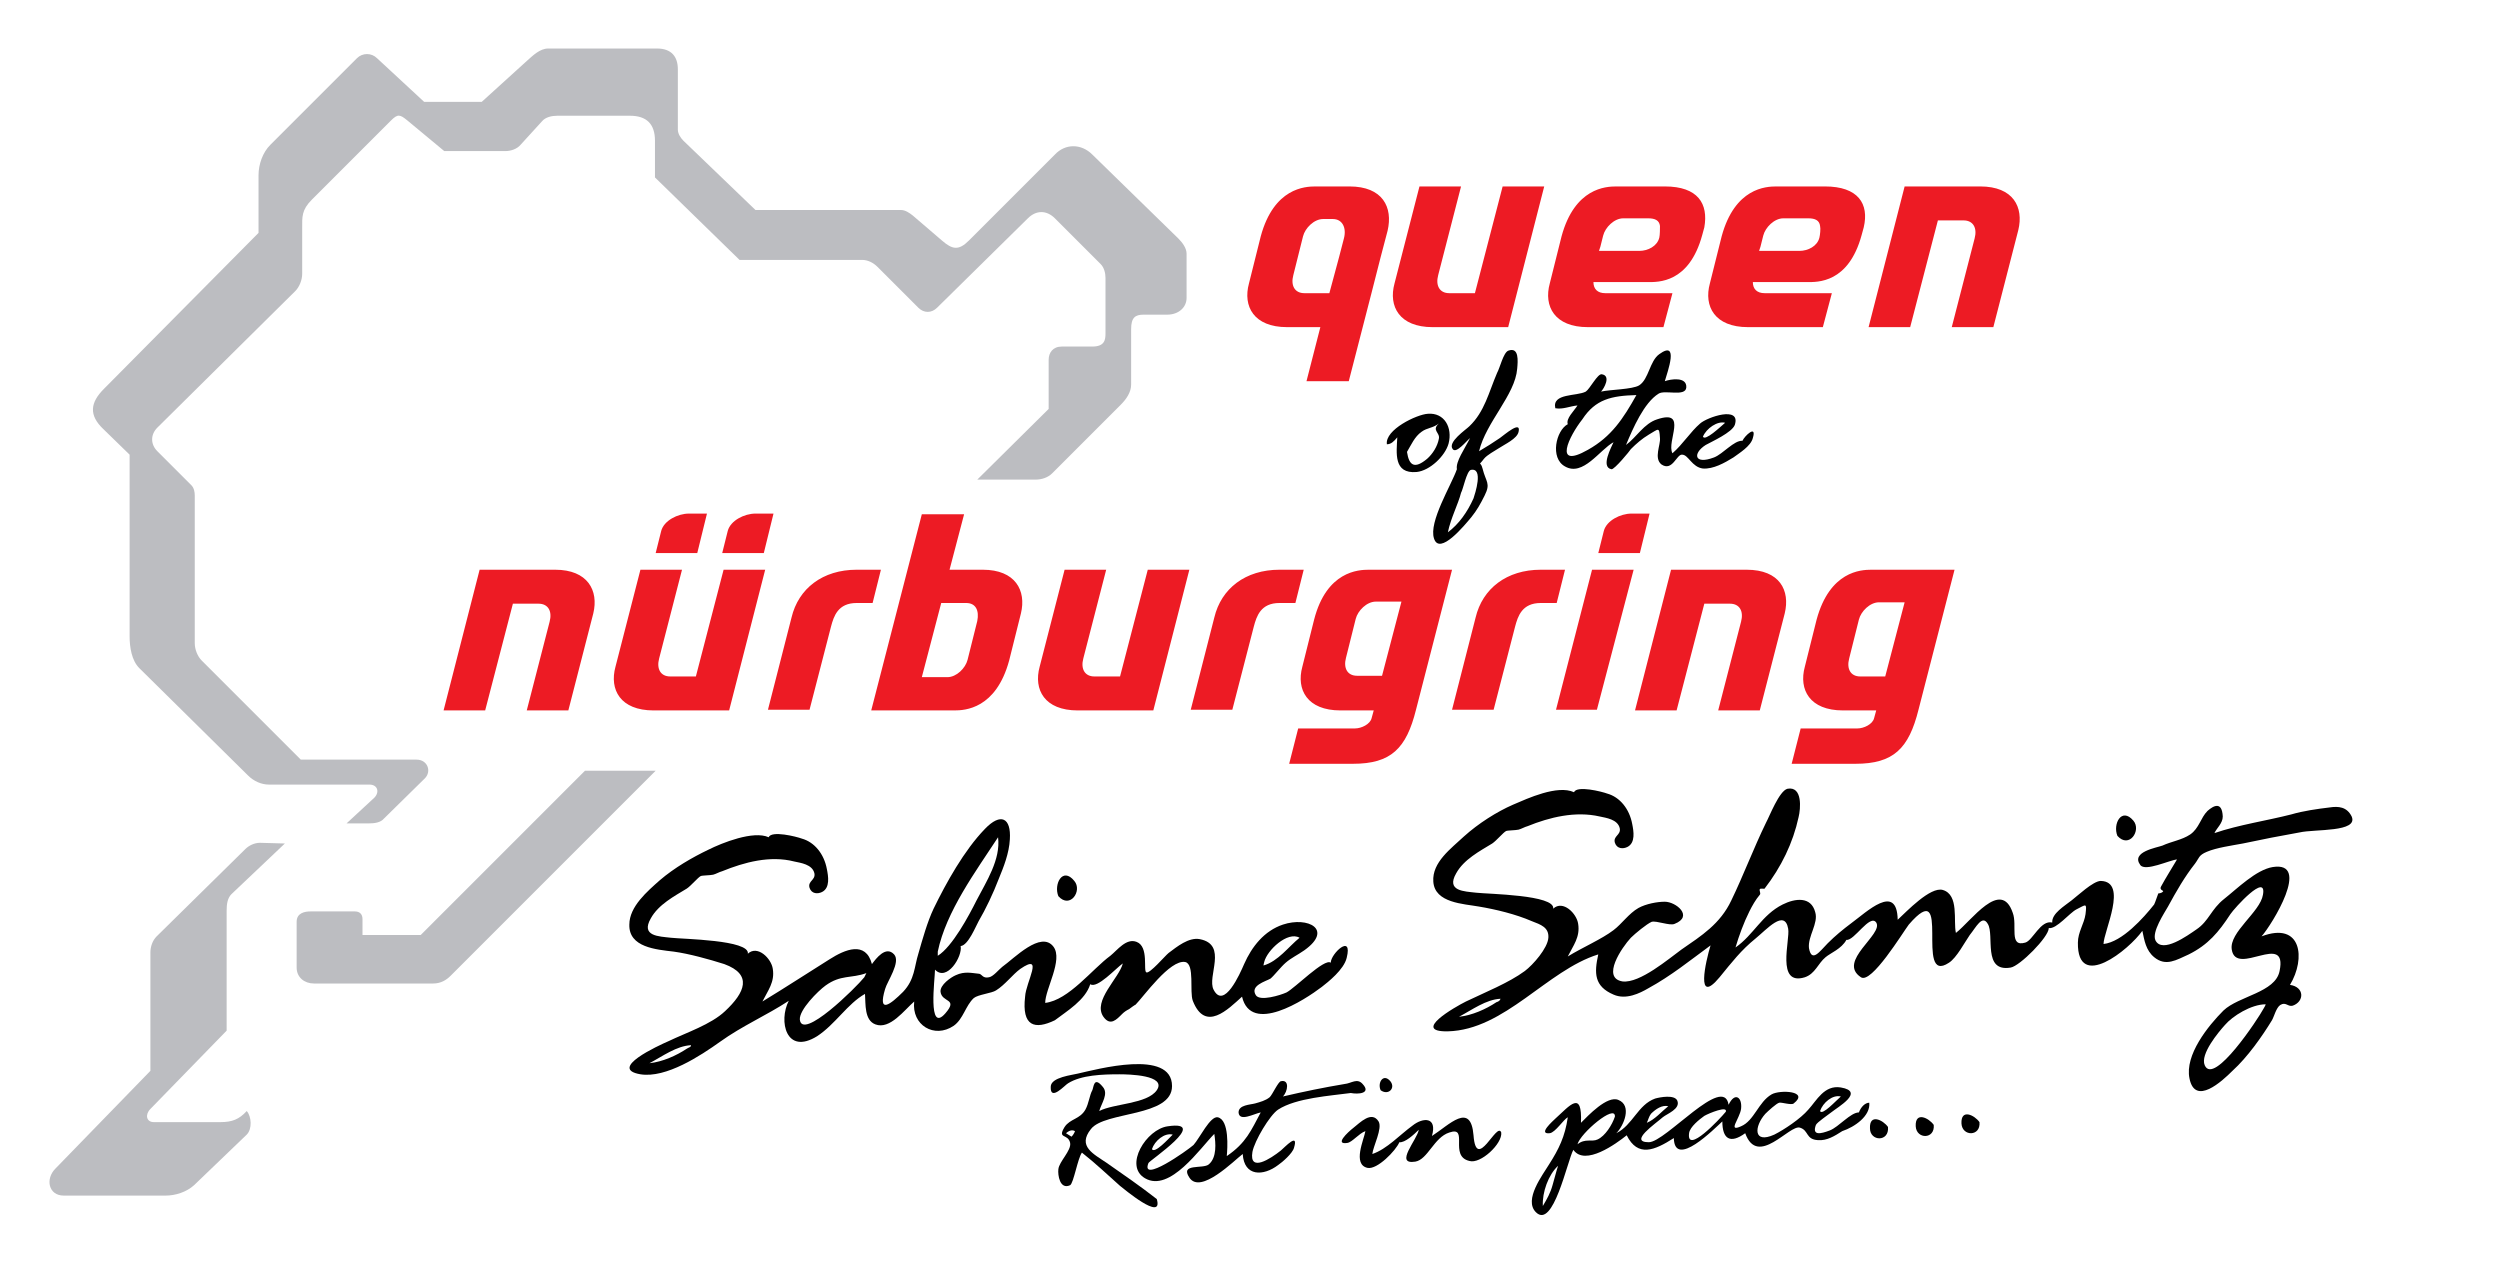 <svg xmlns="http://www.w3.org/2000/svg" id="Lager_1" x="0" y="0" version="1.1" viewBox="0 0 360.7 182.7" xml:space="preserve"><style>.st0{fill:#ed1b24}</style><path d="M238 74.1h-2.6c-1.6 0-3.6 1-4 2.5l-.8 3.2h6l1.4-5.7zM111.6 74.1H109c-1.6 0-3.6 1-4 2.5l-.8 3.2h6l1.4-5.7zM102 74.1h-2.6c-1.6 0-3.6 1-4 2.5l-.8 3.2h6l1.4-5.7zM127.1 82.2h-3.5c-4.9 0-8.4 2.7-9.4 6.9l-3.4 13.3h6l3.1-12c.4-1.5 1-3.4 3.7-3.4h2.3l1.2-4.8zM80.1 82.2H69.2L64 102.5h6l4-15.4h3.7c1.4 0 2 1.1 1.6 2.6L76 102.5h6l3.6-14c.8-3.3-.8-6.3-5.5-6.3zM141.8 82.2H137l2.1-8H133l-7.3 28.3h12c1.5 0 6-.2 7.9-7.2l1.7-6.8c.8-3.3-.8-6.3-5.5-6.3zm-.8 7.4l-1.4 5.6c-.3 1.2-1.6 2.5-2.9 2.5H133l2.8-10.7h3.6c1.4 0 1.9 1.1 1.6 2.6zM100.4 97.6h-3.7c-1.4 0-2-1.1-1.6-2.6l3.3-12.8h-6l-3.6 14c-.9 3.3.7 6.3 5.5 6.3h10.9l5.2-20.3h-6l-4 15.4zM252 82.2h-10.9l-5.2 20.3h6l4-15.4h3.7c1.4 0 2 1.1 1.6 2.6l-3.3 12.8h6l3.6-14c.8-3.3-.7-6.3-5.5-6.3zM171.6 82.2h-6l-4 15.4h-3.7c-1.4 0-2-1.1-1.6-2.6l3.3-12.8h-6l-3.6 14c-.9 3.3.7 6.3 5.5 6.3h10.9l5.2-20.3zM270 82.2c-1.5 0-6 .2-7.9 7.2l-1.7 6.8c-.9 3.3.7 6.3 5.5 6.3h4.8l-.3 1.1c-.2.9-1.5 1.5-2.4 1.5h-8.2l-1.3 5.1h9.2c5.5 0 7.7-2.2 9.1-7.8l5.2-20.2h-12zm2 15.4h-3.6c-1.4 0-2-1.1-1.6-2.6l1.4-5.6c.3-1.2 1.6-2.5 2.9-2.5h3.7L272 97.6zM225.8 82.2h-3.5c-4.9 0-8.4 2.7-9.4 6.9l-3.4 13.3h6l3.1-12c.4-1.5 1-3.4 3.7-3.4h2.3l1.2-4.8zM224.5 102.4h5.9l5.3-20.2h-6zM189.6 89.4l-1.7 6.8c-.9 3.3.7 6.3 5.5 6.3h4.8l-.3 1.1c-.2.9-1.5 1.5-2.4 1.5h-8.2l-1.3 5.1h9.2c5.5 0 7.7-2.2 9.1-7.8l5.2-20.2h-12c-1.5 0-6.1.2-7.9 7.2zm12.6-2.6l-2.8 10.7h-3.6c-1.4 0-2-1.1-1.6-2.6l1.4-5.6c.3-1.2 1.6-2.5 2.9-2.5h3.7zM188.1 82.2h-3.5c-4.9 0-8.4 2.7-9.4 6.9l-3.4 13.3h6l3.1-12c.4-1.5 1-3.4 3.7-3.4h2.3l1.2-4.8z" class="st0"/><path fill="#bcbdc1" d="M44.8 131.5h6.4c.7 0 1.1.4 1.1 1.1v2.3h8.4l23.7-23.7h10.2L65 140.8c-.6.6-1.4 1.1-2.5 1.1H45.3c-1.4 0-2.5-.9-2.5-2.3V133c0-1.3 1.2-1.5 2-1.5zm-23.1 23v-17.1c0-.8.3-1.7.9-2.3l12.8-12.6c.5-.5 1.3-.9 2.1-.9l3.6.1-7.7 7.3c-.6.6-.7 1.5-.7 2.4v17.3l-11 11.3c-.8.8-.6 1.9.5 1.9h9.6c1.7 0 2.7-.4 3.8-1.6.7.8.8 2.6 0 3.4L28 171c-1.1 1-2.7 1.5-4.1 1.5H9.2c-2.2 0-2.7-2.4-1.2-3.9l13.7-14.1zM50 118.8h3.2c.8 0 1.7-.1 2.2-.7l5.9-5.8c1-1 .4-2.7-1.2-2.7H43.4L29.1 95.3c-.6-.6-1-1.6-1-2.5V71.5c0-.5-.1-1.1-.5-1.5l-4.9-4.9c-1-1-1-2.4 0-3.4L42.6 42c.6-.6 1-1.6 1-2.5v-6.6c0-1.6-.1-2.6 1.4-4.1l11.4-11.4c1-1 1.3-.9 2.4 0l5.3 4.4h8.8c.8 0 1.7-.3 2.2-.9l3.1-3.4c.5-.6 1.4-.8 2.2-.8h10.5c2.4 0 3.6 1.2 3.6 3.6v5.3l12.2 11.9h17.7c.8 0 1.6.4 2.2 1l5.9 5.9c.8.8 1.9.8 2.7 0l13.1-12.9c1.2-1.2 2.7-1.2 3.9 0l6.6 6.6c.5.5.7 1.3.7 2v8c0 .9-.1 1.9-1.9 1.9h-4.4c-1.3 0-1.9.9-1.9 1.9V59L141 69.2h8.4c.9 0 1.8-.3 2.4-.9l9.9-9.9c.8-.8 1.5-1.8 1.5-2.9v-8c0-1.7.6-2.1 1.8-2.1h3.4c1.7 0 2.8-1.1 2.8-2.4v-6.4c0-.8-.6-1.6-1.2-2.2l-12.4-12.1c-1.6-1.6-3.9-1.6-5.4 0l-12.4 12.4c-1.5 1.5-2.4 1.3-3.9 0l-4.2-3.6c-.5-.4-1.1-.8-1.7-.8h-21l-10.4-10c-.4-.4-.8-1-.8-1.6V10c0-1.8-.9-3-3-3H79.1c-1.2 0-2.2 1-3.1 1.8l-6.5 5.9h-8.3l-6.8-6.3c-.8-.8-2.1-.8-2.9 0L39 20.9c-1.1 1.1-1.7 2.8-1.7 4.4v8.3L15 56.1c-2 2-2.2 3.8-.1 5.8l3.8 3.7v26.2c0 1.6.3 3.5 1.4 4.6l15.7 15.5c.8.8 1.9 1.3 3 1.3h14.5c1.2 0 1.5 1.1.7 1.9l-4 3.7z"/><g><path d="M285.7 26.9h-10.9l-5.2 20.3h6l4-15.4h3.7c1.4 0 2 1.1 1.6 2.6l-3.3 12.8h6l3.6-14c.8-3.3-.7-6.3-5.5-6.3zM222.8 26.9h-6l-4 15.4h-3.7c-1.4 0-2-1.1-1.6-2.6l3.3-12.8h-6l-3.6 14c-.9 3.3.7 6.3 5.5 6.3h10.9l5.2-20.3zM194.7 26.9H189.8c-1.5 0-6 .2-7.9 7.2l-1.7 6.8c-.9 3.3.7 6.3 5.5 6.3h4.8l-2 7.8h6.1l3.3-12.8 1.3-5.1 1-3.8c.8-3.4-.7-6.4-5.5-6.4zm-2.9 15.4h-3.6c-1.4 0-2-1.1-1.6-2.6l1.4-5.6c.3-1.2 1.6-2.5 2.9-2.5h1.4c1.4 0 2 1.3 1.6 2.8l-.7 2.7-1.4 5.2zM240.2 26.9h-7c-1.5 0-6 .2-7.9 7.2l-.4 1.6-1.3 5.2c-.9 3.3.7 6.3 5.5 6.3H240l1.3-4.9h-9.7c-1.1 0-1.7-.6-1.7-1.6h7.8c1.5 0 6 .2 7.9-6.8l.3-1.1c.6-3.4-.9-5.9-5.7-5.9zm-.8 7.4c-.3 1.2-1.6 1.9-2.9 1.9h-5.8l.2-.6.4-1.6c.3-1.2 1.6-2.5 2.9-2.5h3.6c1 0 1.6.3 1.7 1.1 0 .4 0 1.3-.1 1.7zM263.3 26.9h-7c-1.5 0-6 .2-7.9 7.2l-.4 1.6-1.3 5.2c-.9 3.3.7 6.3 5.5 6.3H263l1.3-4.9h-9.7c-1.1 0-1.7-.6-1.7-1.6h7.8c1.5 0 6 .2 7.9-6.8l.3-1.1c.8-3.4-.8-5.9-5.6-5.9zm-.8 7.4c-.3 1.2-1.6 1.9-2.9 1.9h-5.8l.2-.6.4-1.6c.3-1.2 1.6-2.5 2.9-2.5h3.6c1 0 1.6.3 1.7 1.1.1.4 0 1.3-.1 1.7z" class="st0"/></g><g><path d="M152.7 129.3c1.7 1.9 3.5-.8 2.3-2.2-1.7-2.1-3 .5-2.3 2.2z"/><path d="M152.2 147.2c1.7-1.3 4.4-2.9 5.1-5.2 1 .7 3.7-2.3 4.7-3-.5 2.1-4.4 5.4-2.8 7.7 1 1.4 1.9.4 2.7-.4.3-.3.6-.5 1-.7.1-.1 1.1-.8.9-.6 1.2-1.2 5-6.6 7.2-6.2 1.4.3.6 4.3 1.1 5.6 1.8 4.6 5.1 1.2 7.1-.6 1.3 5.5 9 .5 11.5-1.4.9-.7 3.2-2.5 3.6-4.2.9-3.6-2.3-.6-2.3.7-.9-.7-5.2 3.7-6.4 4.3-.9.4-3.8 1.3-4.4.4-.9-1.4 1.4-2 2.1-2.4.5-.4 1.5-1.7 2.2-2.3.8-.7 1.7-1.1 2.7-1.8 4.2-3 .5-4.9-3.1-3.7-2.7.9-4.5 3.2-5.6 5.7-.6 1.4-2.9 6.6-4.4 3.7-1-1.9 2.1-6.5-2-7.3-1.6-.3-3.3 1.1-4.5 2-.5.4-2.7 3-3.2 2.8-.5-.2.4-3.7-1.4-4.4-1.5-.6-2.8 1.2-3.8 2-2.6 1.9-6 6.4-9.4 6.8 0-2 2.6-6.2 1.2-8.1-1.8-2.4-5.7 1.7-7.4 2.9-.5.4-1.3 1.4-1.9 1.5-.9.2-1-.4-1.4-.5-1.1-.1-2.1-.4-3.4.2-.7.3-2.3 1.4-2.2 2.4.2 1.6 2.6.9.7 3.1-2.6 3-1.5-5-1.5-6.3 1.7 1.8 4-1.9 3.7-3.4 1.1-.1 2.2-2.9 2.6-3.6 1-1.7 2.1-4 2.9-6.1.7-1.7 1.5-3.7 1.6-5.7.2-3.1-1.3-3.9-3.6-1.5-3 3.1-5.6 7.8-7.4 11.5-.9 1.9-1.6 4.4-2.2 6.5-.6 1.9-.5 3.7-2.2 5.5-1.8 1.8-3.7 3.3-2.6-.4.3-1.1 2.3-3.9 1.3-5-1.2-1.3-2.6.6-3.2 1.4-.9-3.4-3.9-2.1-6.1-.7-3.2 2-6.4 4.1-9.7 6.1.8-1.6 1.8-2.8 1.5-4.7-.2-1.5-2.2-3.5-3.6-2.2.3-2-9.4-2.1-11.1-2.3-1.7-.2-4.4-.2-2.9-2.8 1.1-2 3.4-3.2 5.2-4.3.6-.4 1.6-1.6 2-1.8.2-.1 1.4-.1 1.8-.2.4-.1.9-.4 1.3-.5 3.2-1.3 6.9-2.3 10.4-1.4.9.2 2.6.4 2.9 1.7.2 1-1 1.1-.7 2.1.3.9 1.2.9 1.8.6 1.2-.6.9-2.3.7-3.3-.4-2.2-1.8-3.9-3.6-4.4-.8-.3-4.4-1.2-4.8-.2-2.2-1-6.7.8-8.7 1.8-2.3 1.1-4.9 2.6-7 4.4-1.8 1.6-4.4 3.8-4.4 6.4-.1 3.3 3.9 3.6 6.4 3.9 2.2.3 5.1 1.1 7.3 1.8 4.1 1.5 3 4.1.1 6.8-2 1.9-5.6 3.1-8.1 4.3-1.6.7-8.8 4-4.1 4.8 3.7.6 8.7-2.7 11.5-4.7 3.2-2.3 6.7-3.8 9.9-5.9-1.5 2.9-.4 7.9 4.1 5.1 2.6-1.7 4.4-4.7 6.9-6.1.1 1.5-.1 3.8 1.5 4.4 2.1.8 4.2-2.1 5.6-3.3-.4 3.4 2.9 5.4 5.7 3.5 1.4-1 1.7-2.9 2.9-4 .6-.5 2.6-.7 3.2-1.1 1.3-.8 2.4-2.3 3.5-3.1 3.5-2.4.8 1.9.7 4-.5 4.3 1.4 4.8 4.3 3.4zm30.2-8.4c.4-1.7 3.4-4.5 5.1-3.5-1.6 1.3-3.1 3.4-5.2 4 0-.2.1-.4.1-.5zm-47.1-1.5c1.2-5.8 5.5-11.6 8.7-16.5.4 3.2-1.7 6.4-3.1 9.1-1.1 2.2-3.5 6.7-5.6 8v-.6zm-36.2 14c-1.5 1-3.5 1.9-5.4 2.1 1.9-1 3.9-2.5 6-2.6 0 .3-.3.3-.6.5zm25.6-10.3c-1.2 1.5-9 9.2-9.3 6.1-.1-1.4 2.6-4.1 3.7-4.9 2.2-1.6 3.7-1 5.9-1.8l-.3.6zm7.2 3.5c.2-.2.1-.1 0 0zM305.5 120.6c1.7 1.9 3.5-.8 2.3-2.2-1.7-2-3 .5-2.3 2.2z"/><path d="M339.3 117.8c-.7-1.4-1.9-1.5-3.2-1.3-1.7.2-3.8.5-5.5 1-3.5.9-7.6 1.5-11.1 2.7.3-.7 1.2-1.4 1.2-2.4-.1-2.2-1.3-1.6-2.2-.8-1 1-1.2 2.5-2.5 3.4-1.2.8-2.7 1-4 1.6-.8.3-4.6.9-3.2 2.8.7 1 4.2-.7 5.3-.8-.7 1.2-1.6 2.6-2.3 3.9-.3.5.4.6.3.7-.2.3-.7.3-.7.3-.2.5-.4 1.2-.6 1.6-1.5 1.9-4.6 5.4-7.3 5.7 0-1.8 3.6-9-.4-9.1-1.1 0-3.4 2.2-4.2 2.8-1 .8-2.9 1.9-2.8 3.2-1.7-.4-2.8 2.6-3.9 2.9-2.4.7-1.1-2.5-1.8-4.3-1.7-5-6 1.2-8.2 2.9-.4-1.7.5-5.5-1.9-6.2-1.8-.5-5.2 3.1-6.5 4.3-.1-5.4-4.5-1.1-6.7.5-1.2.9-2.3 1.8-3.4 2.9-1.1 1.1-2.3 2.9-2.7.7-.2-1.7 1.4-3.6.9-5.2-.6-2.3-2.9-2-4.7-1.1-3 1.5-4.2 4.4-6.8 6.2.5-1.7 1.2-3.6 2-5.2.4-.8.9-1.7 1.5-2.4.2-.2-.1-.6 0-.8.1-.2.7 0 .7-.1 2.4-3.1 4.1-6.6 4.9-10.3.3-1.2.6-4.5-1.6-4.1-1.2.3-2.6 4-3.1 4.9-1.8 3.7-3.3 7.7-5 11.2-1.6 3.4-4.3 5.1-7.2 7.1-1.8 1.3-6 4.9-8.5 4.6-3.1-.5-.1-4.9 1.2-6.3.6-.6 2.3-2 3-2.3.7-.2 2.6.6 3.3.3 2.8-1.1.2-3.2-1.4-3.2-1.1 0-2.7.3-3.8.9-1.4.8-2.4 2.3-3.6 3.2-1.7 1.3-4.5 2.5-6.6 3.8.8-1.6 1.8-2.8 1.5-4.7-.2-1.5-2.2-3.5-3.6-2.2.3-2-9.4-2.1-11.1-2.3-1.7-.2-4.4-.2-2.9-2.8 1.1-2 3.4-3.2 5.2-4.3.6-.4 1.6-1.6 2-1.8.2-.1 1.4-.1 1.8-.2.4-.1.9-.4 1.3-.5 3.2-1.3 6.9-2.2 10.4-1.4.9.2 2.6.4 2.9 1.7.2 1-1 1.1-.7 2.1.3.9 1.2.9 1.8.6 1.2-.6.9-2.3.7-3.3-.4-2.2-1.8-3.9-3.6-4.4-.8-.3-4.4-1.2-4.8-.2-2.4-1.1-6.7.9-8.8 1.8-2.3 1-5 2.7-7.1 4.6-1.8 1.7-4.6 3.7-4.4 6.5.2 3.1 4.4 3.2 6.6 3.6 2.4.4 5.3 1.1 7.6 2.1 1.3.5 2.5.9 2.4 2.4-.1 1.5-2.2 3.9-3.4 4.8-2.3 1.7-5.8 3.1-8.5 4.4-1.6.8-7.9 4.4-2.6 4.3 8.2-.2 14.3-8.8 21.7-11.1-.6 2.7-.6 4.6 2.2 5.8 1.8.8 3.8-.2 5-.9 3.3-1.8 6-4 9-6.2-.7 2.3-2.2 8.8 1.3 4.6 1.8-2.2 3.1-3.9 5.2-5.6 1.6-1.3 4.2-4.3 4.7-1.4.3 1.6-1.8 8.3 2.4 7 1.5-.5 1.9-2 3-2.9.7-.6 2.3-1.2 3-2.5 1.1.2 3.4-3.8 4.3-2.5 1.1 1.7-5.7 5.6-2.2 7.9 1.5 1 6-6.4 6.9-7.6 6.4-7.4.7 8.9 5.8 5.5 1.1-.7 2.3-3 3-4 .9-1.1 1.8-3 2.6-1.6 1 1.6-.8 7 3.3 6.3 1.3-.2 5.5-4.4 5.5-5.7 1.1.2 3-2.2 4-2.7 1.4-.7 1.5-1 1.3.7-.2 1.4-1.1 2.6-1.1 4.1-.1 7.1 7.4 1 9.3-1.7.3 1.4.5 2.8 1.7 3.8 1.7 1.4 3.2.4 5-.4 2.8-1.4 4.3-3.2 6-5.8.6-.9 5.3-6.1 4.7-2.8-.4 2.5-4.9 5.4-4.5 7.9.6 4 8.1-2.7 6.9 3.1-.6 3.1-5.9 3.6-8.1 5.7-2.2 2.2-5.6 6.4-4.9 9.8.8 4 4.7.4 6.2-1.1 2.2-2 4.3-5 5.7-7.3.3-.5.6-1.8 1.2-2.2.8-.5 1.1.3 1.8.1 1.7-.6 1.7-2.7-.4-3 2.3-3.8 1.7-9.2-4.1-7 1.5-1.7 7.2-10.9 1.6-10-2.4.4-5.1 3.1-7 4.6-1.9 1.5-2.2 3.2-4 4.4-1.3.9-4.9 3.5-5.9 1.6-.6-1.2 1.3-4 1.8-4.9 1.2-2.2 2.4-4.3 3.9-6.2.6-.8.5-1.2 1.7-1.7 1.4-.6 3.6-.9 5.2-1.2 2.8-.6 5.4-1.1 8.2-1.6 2.2-.5 8.5 0 7.5-2.3zm-123.4 26.8c-1.5 1-3.5 1.9-5.4 2.1 1.9-1 3.9-2.5 6-2.6-.1.3-.3.4-.6.5zm110.7.9c-.8 1.5-7.2 11.2-8.5 8.2-.7-1.6 2-4.8 2.9-5.8 1.1-1.3 3.8-3 5.9-3-.1.3-.2.4-.3.6zM166.9 173c-2.3-1.8-4.9-3.6-7.2-5.2-1.9-1.3-4.3-2.4-2.3-4.9 2-2.6 11.7-1.7 11.7-6.2 0-5.4-10.9-2.4-13.6-1.8-.7.2-3.9.5-3.9 1.9-.1 2.2 2.1-.3 2.5-.5 1.9-1.2 5-1.3 7.4-1.3 1.3 0 6.9.1 5.4 2.3-1.4 2-6.2 1.9-8.3 3 .3-1.1 1.4-2.5.5-3.5-1.3-1.6-1.3.1-1.5.5-.4.7-.5 1.9-1 2.8-.8 1.4-2.2 1.3-3 2.5-1.1 1.8.5.9.8 2.3.2 1.1-1.6 2.7-1.7 3.8-.1.8.2 3 1.7 2.3.5-.3 1.1-3.9 1.7-4.7 1.9 1.5 3.6 3.1 5.5 4.8.4.3 6.3 5.3 5.3 1.9zm-11.8-9.8c-.1.3-.3.6-.5.8-.3-.2-.5-.3-.8-.5.7-.6 1.1-.4 1.3-.3z"/><path d="M194.9 157.7c1 .2 3 .1 1.7-1.3-.8-.9-1.6-.1-2.6 0-3 .5-5.9 1.1-8.9 1.8.7-.7 1-2.5-.3-2.2-.4.1-1.2 1.9-1.6 2.3-.6.5-1.4.7-2.1.9-.7.2-2.4.2-2.4 1.3.1 1.4 2.2.2 3.2 0-1.4 2.6-2.1 4.4-4.9 6.3.1-1.1.4-5.2-1.3-5.6-1.1-.2-2.6 3-3.5 4-.9.8-7.7 5.6-6.5 2.6.2-.4 8.9-6.2 2.8-5.3-3.1.4-6.4 5.7-3.3 7.5 3.6 2.1 8-4.4 10-6.4.2 1.3.4 3.4-.8 4.4-.8.7-4.2-.2-2.8 1.9 1.6 2.5 6.5-2.5 7.7-3.4.2 3.3 3 3.2 5.1 1.6.6-.4 2.1-1.7 2.3-2.5.7-2.3-1.3-.1-1.9.4-1.5 1.2-4.6 3.2-4.1.2.3-1.6 2.5-5.3 3.7-6.1 2.6-1.7 7.6-2 10.5-2.4zm-28.7 8.1c.4-1.2 1.8-2.4 3-2.1-.6.6-2.6 2.8-3 2.1zM199.2 157.3c1.1.8 2.2-.3 1.4-1.3-1-1.2-1.9.2-1.4 1.3zM216.6 163.4c-.6-1.7-3.6 5.8-4 .4-.4-4.9-3.5-1.5-6 .1.8-2.8-1.3-2.7-2.8-1.5-1.8 1.3-3.7 3.4-5.8 4.1.1-1.1 1.5-3.7.9-4.7-1-1.6-2.7.2-3.6.9-.9.7-2.8 2.5-.9 2.2.7-.1 1.7-1.4 2.6-1.7-.2 1.2-1.9 4.8.3 5.3 1.4.3 4.1-2.5 4.6-3.7.8.1 2.1-1.1 2.8-1.8-.2 1.4-3.6 5.1-.5 4.6 1.8-.3 2.7-3.5 4.9-4.2 2.9-1-.1 3.4 2.9 4.1 1.6.5 4.8-2.5 4.6-4.1zM269.7 159.1c-.6 0-1.2.6-1.5 1.4-1.2 0-2.9 2.1-4.2 2.6-1.3.5-2.6.8-2-.8.2-.4 1.7-1.4 2.2-1.8 1-.8 4.9-3 1.4-3.6-2.4-.4-3.5 1.9-4.7 3.2-1.1 1.3-3.5 2.9-4.9 3.6-3.1 1.4-2.9-1.2-1.3-3 .4-.4 1.6-1.5 2-1.6.3-.1 1.8.4 2.1.1 2.3-1.8-2-2-3.2-1.3-1.9 1.1-2.5 3.8-4.4 4.6-2 .9-.2-1.1 0-2.5.2-1.7-.9-2.5-1.8-.6-.7-4.5-9.1 5.4-11.5 5.4-3 0 1-2.7 2-3.6.6-.5 2.6-1.2 2.1-2.4-.4-.9-2.5-.5-3.2-.3-2.5.9-3.2 3.8-5.6 5 1.1-1.1 2.3-4 .3-4.8-1.6-.7-4.4 2.3-5.4 3.3.2-4.8-1.6-2.5-3.7-.6-.3.3-2.6 2.3-.8 2.1.8-.1 2-2 2.6-2.3-.4 2.8-1.3 4.6-2.7 6.8-.9 1.5-3.7 5.1-1.9 6.9 2.5 2.5 4.5-7.3 5.4-9 1.7 2.4 6.2-.9 7.7-2.1 1.6 3.2 4 2.2 6.8.4.1 4.5 5.9-1.4 7-2.4 0 2.5 1.1 3.3 3.3 1.7 1.8 5 6.4-1.3 7.9-.8 1.3.4.8 1.7 2.6 1.8 1.3.1 2.4-.6 3.5-1.3 1.8-.6 4.1-2.2 3.9-4.1zm-7.1 1.2c.4-1.2 1.8-2.4 3-2.1-.7.6-2.7 2.8-3 2.1zM224 171c-.3 1.1-.8 2-1.4 3-.1-2 .8-4.5 2.2-5.8-.3.9-.5 1.8-.8 2.8zm9-9.9c-.4 1.2-1.4 2.8-2.5 3.3-.8.4-1.8-.2-2.9.7.4-1.6 5.5-5.9 5.4-4zm5.2-.4c.7-.7 1.6-1.3 2.5-1.1-1 .8-1.9 1.9-3.1 2.4.2-.4.3-.9.6-1.3zm10.8-.3c-.9 1.1-5.7 6.2-5.3 3.1.1-.9 1.5-2 2.2-2.5.7-.4 3.4-1.5 3.1-.6zM272.4 162.6c-.7-1-2.7-2-2.6.2 0 1.9 2.8 2 2.6-.2zM279 162.3c-.7-1-2.7-2-2.6.2.1 1.9 2.8 1.9 2.6-.2zM285.6 161.9c-.7-1-2.7-2-2.6.2.1 1.9 2.8 1.9 2.6-.2zM200.1 64.1c.6 0 1-.4 1.5-1-.1 2.2-.6 5.3 2.8 5 1.9-.2 4.1-2.3 4.6-4.1.6-2.3-.6-4.5-3-4.3-1.6.1-6.2 2.3-5.9 4.4zm2.9 1.1c.6-1 1.1-2.2 2.1-2.9.8-.6 1.6-.5 2.5-1.2-1.1 1 .2 1.3 0 2.2-.2 1.1-.9 2.2-1.7 2.9-1.8 1.5-2.6 1-2.9-1zM210.2 67.7c-.8 2.3-4.1 7.6-3.3 10 .8 2.5 4.4-1.9 5.4-3.1.8-1 1.3-1.9 1.9-3.1.9-1.8.2-1.9-.3-3.9-.3-1.2-.7-.2.2-1.4.5-.6 1.5-1.1 2.1-1.5.9-.6 2.7-1.4 2.9-2.4.4-1.7-2 .4-2.7.9-1.2.8-1.8 1.2-3 1.9 1-4.2 5.2-8.1 5.5-11.9.1-1.1.3-3.2-1.3-2.6-.7.3-1.2 2.5-1.6 3.2-1.2 2.8-1.8 5.6-4 7.7-.5.5-3.2 2.3-2.4 3.3.5.7 2-1.2 2.5-1.6-.8 1.6-2.1 3.4-1.9 4.5zm.6 3.4c.3-.5.8-3.1 1.4-3.3 1.9-.4.6 3.5.4 4.1-.9 2-2.1 3.7-3.7 4.9.4-2 1.5-4.1 1.9-5.7zM224.4 58.9c1.1.2 2.1-.3 3.2-.4-.5.8-1.7 1.9-1.4 2.7-1.7.9-2.6 4.9-.4 6.1 2.6 1.5 5-2.4 7-3.5-.3.7-1.9 3.6-.3 3.9.4.1 2.7-2.7 2.8-2.9.8-.8 1.6-1.5 2.6-2.1 1.4-.8 1.5-1.2 1.6.5.1 1-.9 2.9.2 3.8 1.6 1.1 2.2-1.5 3-1.4.9 0 1.4 1.8 3 2 1.5.1 3.1-.8 4.4-1.6.8-.6 2.5-1.6 2.8-2.8.6-2-1.2-.3-1.5.4-1.2-.1-2.8 1.9-4.1 2.4-2.9 1.1-3.1-.6-1.2-1.8.9-.5 3.8-1.8 4.2-2.9.9-2.8-4-1.1-5-.2-1.4 1.2-2.5 3-4 4.3-.9-1.7 2.3-6.4-2.2-4.9-1.9.6-3 2.6-4.5 3.7 1-2.4 2.6-6.1 4.7-7.4.9-.6 3.9.5 4-.9.1-1.6-2.3-1.2-3.1-.9.4-1.4 2.1-6-.8-3.9-1.4 1-1.5 3.6-2.9 4.5-1 .6-4.2.6-5.5.9.4-.4 1.5-2.3.1-2.5-.6-.1-1.7 2.1-2.3 2.5-1.3.7-4.9.2-4.4 2.4zm21.3 4.1c.5-1.2 2.1-2.3 3.2-2-.7.6-2.9 2.7-3.2 2zm-17.4-2.5c1.9-2.9 4.2-3.4 7.8-3.5-1.9 3.4-3.6 6-7 7.9-5.1 2.9-2.7-2-.8-4.4z"/></g></svg>